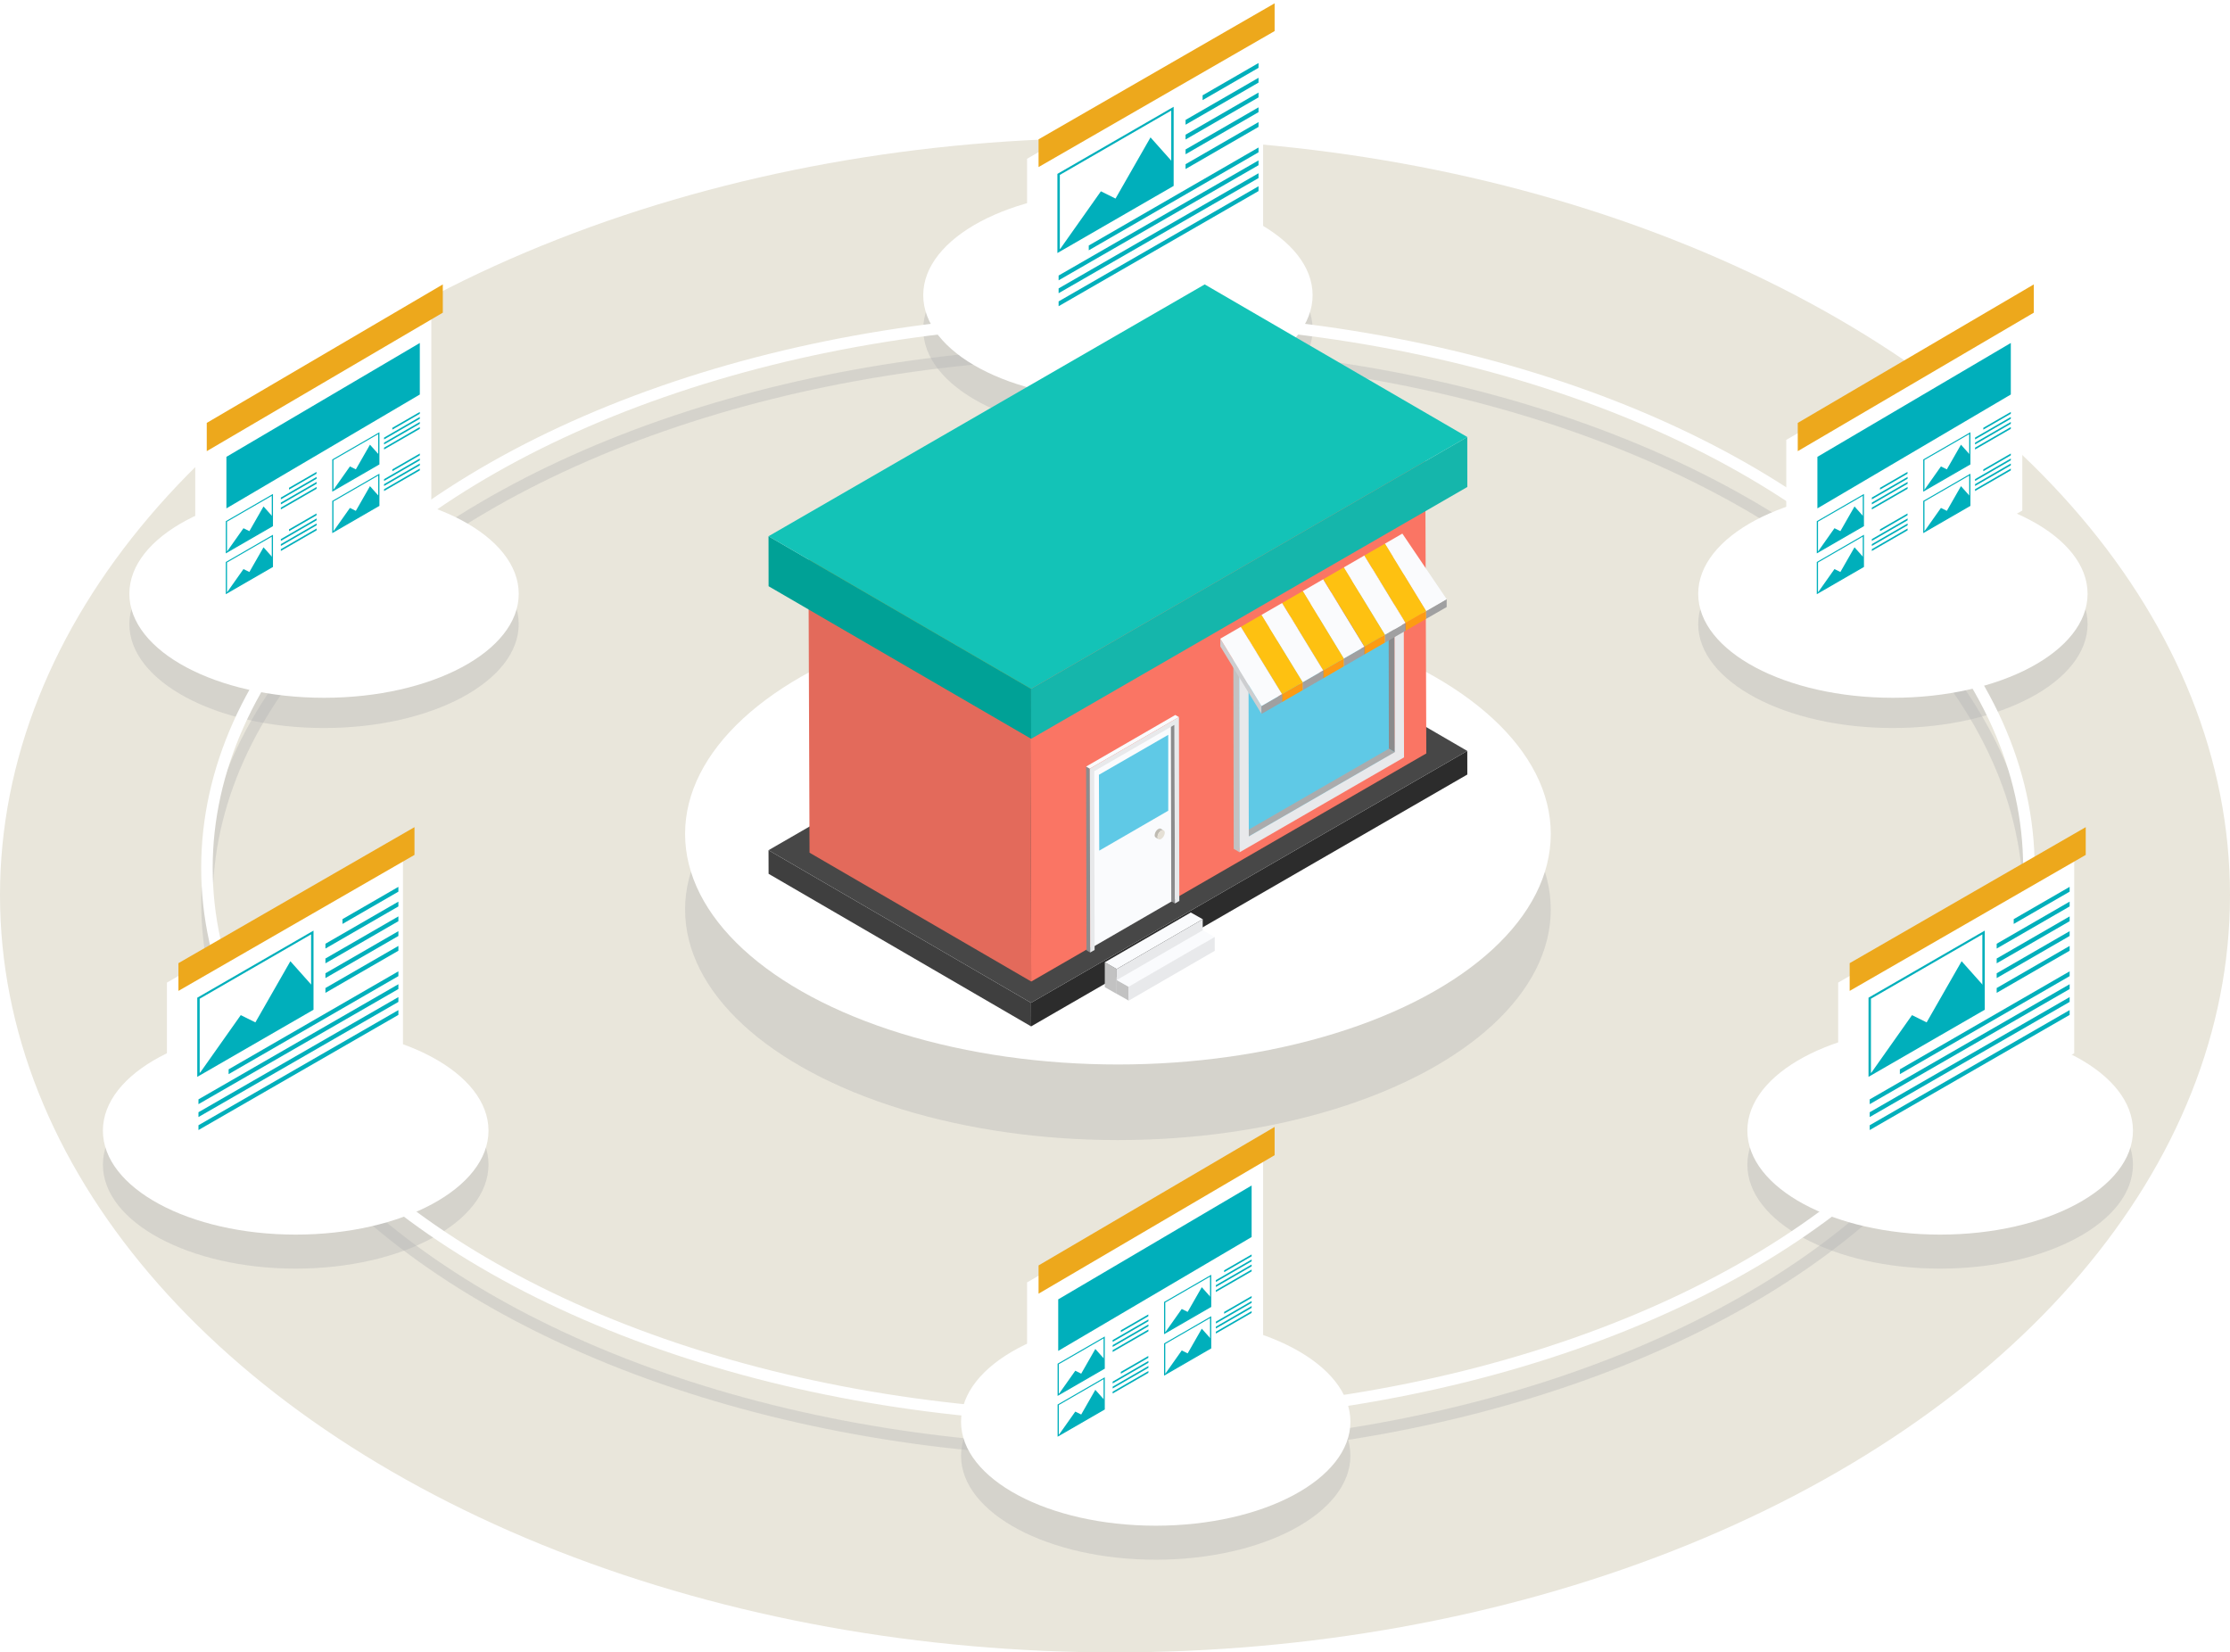 <svg xmlns="http://www.w3.org/2000/svg" xmlns:xlink="http://www.w3.org/1999/xlink" width="581.624" height="430.972" viewBox="0 0 581.624 430.972">
  <defs>
    <clipPath id="clip-path">
      <rect id="長方形_5511" data-name="長方形 5511" width="182.264" height="193.515" fill="none"/>
    </clipPath>
    <filter id="パス_33295" x="43.04" y="214.868" width="65.567" height="96.252" filterUnits="userSpaceOnUse">
      <feOffset dx="-3" dy="5" input="SourceAlpha"/>
      <feGaussianBlur result="blur"/>
      <feFlood flood-color="#e9e6db"/>
      <feComposite operator="in" in2="blur"/>
      <feComposite in="SourceGraphic"/>
    </filter>
    <filter id="パス_33295-2" x="267.378" y="0" width="65.567" height="96.252" filterUnits="userSpaceOnUse">
      <feOffset dx="-3" dy="5" input="SourceAlpha"/>
      <feGaussianBlur result="blur-2"/>
      <feFlood flood-color="#e9e6db"/>
      <feComposite operator="in" in2="blur-2"/>
      <feComposite in="SourceGraphic"/>
    </filter>
    <filter id="パス_33295-3" x="478.932" y="214.868" width="65.567" height="96.252" filterUnits="userSpaceOnUse">
      <feOffset dx="-3" dy="5" input="SourceAlpha"/>
      <feGaussianBlur result="blur-3"/>
      <feFlood flood-color="#e9e6db"/>
      <feComposite operator="in" in2="blur-3"/>
      <feComposite in="SourceGraphic"/>
    </filter>
    <filter id="パス_33308" x="267.878" y="293.923" width="64.567" height="94.519" filterUnits="userSpaceOnUse">
      <feOffset dx="-3" dy="5" input="SourceAlpha"/>
      <feGaussianBlur result="blur-4"/>
      <feFlood flood-color="#e9e6db"/>
      <feComposite operator="in" in2="blur-4"/>
      <feComposite in="SourceGraphic"/>
    </filter>
    <filter id="パス_33308-2" x="465.887" y="74.18" width="64.567" height="94.52" filterUnits="userSpaceOnUse">
      <feOffset dx="-3" dy="5" input="SourceAlpha"/>
      <feGaussianBlur result="blur-5"/>
      <feFlood flood-color="#e9e6db"/>
      <feComposite operator="in" in2="blur-5"/>
      <feComposite in="SourceGraphic"/>
    </filter>
    <filter id="パス_33308-3" x="50.928" y="74.18" width="64.567" height="94.52" filterUnits="userSpaceOnUse">
      <feOffset dx="-3" dy="5" input="SourceAlpha"/>
      <feGaussianBlur result="blur-6"/>
      <feFlood flood-color="#e9e6db"/>
      <feComposite operator="in" in2="blur-6"/>
      <feComposite in="SourceGraphic"/>
    </filter>
  </defs>
  <g id="グループ_15634" data-name="グループ 15634" transform="translate(-1018.375 -410.203)">
    <g id="グループ_6864" data-name="グループ 6864" transform="translate(-91.486 -20.689)">
      <g id="グループ_5750" data-name="グループ 5750" transform="translate(1109.861 466.863)">
        <ellipse id="楕円形_167" data-name="楕円形 167" cx="290.812" cy="197.5" rx="290.812" ry="197.5" transform="translate(0 0)" fill="#e9e6db"/>
      </g>
    </g>
    <g id="グループ_13489" data-name="グループ 13489" transform="translate(883.404 -67.23)">
      <g id="楕円形_221" data-name="楕円形 221" transform="translate(187.444 567.729)" fill="none" stroke="#b4b4b4" stroke-width="3" opacity="0.37">
        <ellipse cx="239.101" cy="144.94" rx="239.101" ry="144.94" stroke="none"/>
        <ellipse cx="239.101" cy="144.94" rx="237.601" ry="143.44" fill="none"/>
      </g>
      <g id="グループ_13233" data-name="グループ 13233" transform="translate(313.651 634.776)">
        <ellipse id="楕円形_217" data-name="楕円形 217" cx="112.895" cy="60.145" rx="112.895" ry="60.145" transform="translate(0 19.72)" fill="#b4b4b4" opacity="0.37"/>
        <ellipse id="楕円形_216" data-name="楕円形 216" cx="112.895" cy="60.145" rx="112.895" ry="60.145" transform="translate(0 0)" fill="#fff"/>
      </g>
      <g id="グループ_13227" data-name="グループ 13227" transform="translate(168.71 605.196)">
        <ellipse id="楕円形_218" data-name="楕円形 218" cx="50.778" cy="27.115" rx="50.778" ry="27.115" transform="translate(0 7.888)" fill="#b4b4b4" opacity="0.37"/>
        <ellipse id="楕円形_219" data-name="楕円形 219" cx="50.778" cy="27.115" rx="50.778" ry="27.115" transform="translate(0 0)" fill="#fff"/>
      </g>
      <g id="グループ_13228" data-name="グループ 13228" transform="translate(161.809 745.206)">
        <ellipse id="楕円形_218-2" data-name="楕円形 218" cx="50.285" cy="27.115" rx="50.285" ry="27.115" transform="translate(0 8.874)" fill="#b4b4b4" opacity="0.37"/>
        <ellipse id="楕円形_219-2" data-name="楕円形 219" cx="50.285" cy="27.115" rx="50.285" ry="27.115" transform="translate(0 0)" fill="#fff"/>
      </g>
      <g id="グループ_13229" data-name="グループ 13229" transform="translate(385.627 821.127)">
        <ellipse id="楕円形_218-3" data-name="楕円形 218" cx="50.778" cy="27.115" rx="50.778" ry="27.115" transform="translate(0 8.874)" fill="#b4b4b4" opacity="0.37"/>
        <ellipse id="楕円形_219-3" data-name="楕円形 219" cx="50.778" cy="27.115" rx="50.778" ry="27.115" transform="translate(0 0)" fill="#fff"/>
      </g>
      <g id="グループ_13230" data-name="グループ 13230" transform="translate(590.713 745.206)">
        <ellipse id="楕円形_218-4" data-name="楕円形 218" cx="50.285" cy="27.115" rx="50.285" ry="27.115" transform="translate(0 8.874)" fill="#b4b4b4" opacity="0.37"/>
        <ellipse id="楕円形_219-4" data-name="楕円形 219" cx="50.285" cy="27.115" rx="50.285" ry="27.115" transform="translate(0 0)" fill="#fff"/>
      </g>
      <g id="グループ_13231" data-name="グループ 13231" transform="translate(577.894 605.196)">
        <ellipse id="楕円形_218-5" data-name="楕円形 218" cx="50.778" cy="27.115" rx="50.778" ry="27.115" transform="translate(0 7.888)" fill="#b4b4b4" opacity="0.37"/>
        <ellipse id="楕円形_219-5" data-name="楕円形 219" cx="50.778" cy="27.115" rx="50.778" ry="27.115" transform="translate(0 0)" fill="#fff"/>
      </g>
      <g id="グループ_13232" data-name="グループ 13232" transform="translate(375.767 527.303)">
        <ellipse id="楕円形_218-6" data-name="楕円形 218" cx="50.778" cy="27.115" rx="50.778" ry="27.115" transform="translate(0 8.874)" fill="#b4b4b4" opacity="0.37"/>
        <ellipse id="楕円形_219-6" data-name="楕円形 219" cx="50.778" cy="27.115" rx="50.778" ry="27.115" transform="translate(0 0)" fill="#fff"/>
      </g>
      <g id="楕円形_220" data-name="楕円形 220" transform="translate(187.444 558.855)" fill="none" stroke="#fff" stroke-width="3">
        <ellipse cx="239.101" cy="144.94" rx="239.101" ry="144.94" stroke="none"/>
        <ellipse cx="239.101" cy="144.94" rx="237.601" ry="143.44" fill="none"/>
      </g>
      <g id="グループ_13236" data-name="グループ 13236" transform="translate(335.413 551.613)">
        <path id="パス_32642" data-name="パス 32642" d="M.017,67.142l68.478,39.8-.017-6.158L0,60.987Z" transform="translate(0.001 86.579)" fill="#3f3f3f"/>
        <path id="パス_32643" data-name="パス 32643" d="M28.3,115.972l.017,6.156L142.085,56.442l-.012-6.156Z" transform="translate(40.178 71.388)" fill="#2c2c2c"/>
        <path id="パス_32644" data-name="パス 32644" d="M0,99.527l68.478,39.8L182.252,73.637l-68.483-39.8Z" transform="translate(0.001 48.039)" fill="#474747"/>
        <path id="パス_32645" data-name="パス 32645" d="M4.306,29.708l.281,76.335,57.827,33.6L62.13,63.311Z" transform="translate(6.113 42.174)" fill="#e36a5b"/>
        <path id="パス_32646" data-name="パス 32646" d="M28.2,78.5l.281,76.335L131.527,95.343l-.276-76.337Z" transform="translate(40.04 26.982)" fill="#fa7564"/>
        <path id="パス_32647" data-name="パス 32647" d="M4.306,64.615l57.824,33.6,103.047-59.5-57.829-33.6Z" transform="translate(6.113 7.267)" fill="#bb860a"/>
        <path id="パス_32648" data-name="パス 32648" d="M.017,40.182,68.5,79.975l-.017-13.027L0,27.145Z" transform="translate(0.001 38.536)" fill="#00a196"/>
        <path id="パス_32649" data-name="パス 32649" d="M28.3,82.134l.017,13.027L142.085,29.48l-.012-13.032Z" transform="translate(40.178 23.35)" fill="#15b6ab"/>
        <path id="パス_32650" data-name="パス 32650" d="M113.768,0,0,65.681l68.48,39.8L182.251,39.8Z" transform="translate(0 0)" fill="#13c3b7"/>
        <path id="パス_32651" data-name="パス 32651" d="M90.112,30.761l1.621,47.56L51.165,103.364l-.723-50.028Z" transform="translate(71.61 43.669)" fill="#5fc9e6"/>
        <path id="パス_32652" data-name="パス 32652" d="M66.915,77.422l1.544.9-.077-46.658-1.544-.9Z" transform="translate(94.885 43.67)" fill="#8b8b8c"/>
        <path id="パス_32653" data-name="パス 32653" d="M52.678,72.928l-1.546-.9,38.08-21.98,1.544.9Z" transform="translate(72.589 71.046)" fill="#aaabac"/>
        <path id="パス_32654" data-name="パス 32654" d="M50.2,91.458l1.536.89-.1-52.172-1.539-.9Z" transform="translate(71.132 55.761)" fill="#c2c2c2"/>
        <path id="パス_32655" data-name="パス 32655" d="M51.644,54.7l-1.539-.9,42.873-24.76,1.553.9Z" transform="translate(71.131 41.234)" fill="#fafbfd"/>
        <path id="パス_32656" data-name="パス 32656" d="M50.74,54.176,93.628,29.418l.092,52.177L50.839,106.348ZM91.31,80.228,91.23,33.57,53.157,55.55l.075,46.663Z" transform="translate(72.033 41.763)" fill="#e8e9eb"/>
        <path id="パス_32657" data-name="パス 32657" d="M66.449,27.945l-.01,1.989L77.182,47.564V45.512Z" transform="translate(94.32 39.672)" fill="#cdced0"/>
        <path id="パス_32658" data-name="パス 32658" d="M70.879,37.024v2.052l5.372-3.092,0-2.059Z" transform="translate(100.623 48.161)" fill="#a0a0a1"/>
        <path id="パス_32659" data-name="パス 32659" d="M66.443,29.487,77.177,47.054l5.369-3.1L70.99,26.859Z" transform="translate(94.326 38.131)" fill="#fafbfd"/>
        <path id="パス_32660" data-name="パス 32660" d="M64.224,29.222v2L74.964,48.85V46.8Z" transform="translate(91.175 41.485)" fill="#c7391c"/>
        <path id="パス_32661" data-name="パス 32661" d="M68.663,38.3v2.054l5.362-3.1V35.205Z" transform="translate(97.476 49.979)" fill="#fd9b13"/>
        <path id="パス_32662" data-name="パス 32662" d="M64.224,31.035,74.964,48.609l5.362-3.1L69.6,27.945Z" transform="translate(91.175 39.672)" fill="#fec111"/>
        <path id="パス_32663" data-name="パス 32663" d="M62.007,30.5V32.51L72.748,50.128l-.007-2.045Z" transform="translate(88.028 43.305)" fill="#cdced0"/>
        <path id="パス_32664" data-name="パス 32664" d="M66.443,39.592l.007,2.045,5.362-3.1V36.486Z" transform="translate(94.326 51.796)" fill="#a0a0a1"/>
        <path id="パス_32665" data-name="パス 32665" d="M62.007,32.324,72.74,49.9,78.112,46.8,67.371,29.222Z" transform="translate(88.028 41.485)" fill="#fafbfd"/>
        <path id="パス_32666" data-name="パス 32666" d="M59.789,33.6,70.53,51.173l5.359-3.09L65.154,30.5Z" transform="translate(84.88 43.306)" fill="#fec111"/>
        <path id="パス_32667" data-name="パス 32667" d="M59.791,31.783l0,2.006,10.748,17.62,0-2.049Z" transform="translate(84.878 45.12)" fill="#c7391c"/>
        <path id="パス_32668" data-name="パス 32668" d="M64.229,40.86l0,2.049,5.359-3.1-.007-2.042Z" transform="translate(91.182 53.62)" fill="#fd9b13"/>
        <path id="パス_32669" data-name="パス 32669" d="M57.605,33.057l-.034,2.02L68.315,52.695l0-2.045Z" transform="translate(81.731 46.929)" fill="#cdced0"/>
        <path id="パス_32670" data-name="パス 32670" d="M62.01,42.149l0,2.045,5.369-3.1,0-2.049Z" transform="translate(88.032 55.432)" fill="#a0a0a1"/>
        <path id="パス_32671" data-name="パス 32671" d="M57.585,34.866l10.7,17.593,5.372-3.1L62.918,31.783Z" transform="translate(81.751 45.121)" fill="#fafbfd"/>
        <path id="パス_32672" data-name="パス 32672" d="M55.367,34.342l-.012,2L66.1,53.98l-.007-2.062Z" transform="translate(78.585 48.753)" fill="#c7391c"/>
        <path id="パス_32673" data-name="パス 32673" d="M59.793,43.418l.007,2.064,5.359-3.109,0-2.045Z" transform="translate(84.885 57.252)" fill="#fd9b13"/>
        <path id="パス_32674" data-name="パス 32674" d="M55.36,36.166,66.087,53.742l5.362-3.09-10.7-17.6Z" transform="translate(78.592 46.929)" fill="#fec111"/>
        <path id="パス_32675" data-name="パス 32675" d="M53.132,35.626l.015,2L63.892,55.251l0-2.059Z" transform="translate(75.429 50.575)" fill="#cdced0"/>
        <path id="パス_32676" data-name="パス 32676" d="M57.577,44.7l.007,2.059,5.362-3.095-.007-2.062Z" transform="translate(81.739 59.065)" fill="#a0a0a1"/>
        <path id="パス_32677" data-name="パス 32677" d="M53.132,37.448,63.888,55.015l5.362-3.1L58.523,34.342Z" transform="translate(75.429 48.753)" fill="#fafbfd"/>
        <path id="パス_32678" data-name="パス 32678" d="M50.917,36.906l0,2L61.663,56.534V54.47Z" transform="translate(72.284 52.393)" fill="#c7391c"/>
        <path id="パス_32679" data-name="パス 32679" d="M55.358,45.981v2.064l5.374-3.1,0-2.059Z" transform="translate(78.589 60.883)" fill="#fd9b13"/>
        <path id="パス_32680" data-name="パス 32680" d="M50.917,38.725,61.663,56.289l5.369-3.095L56.276,35.625Z" transform="translate(72.284 50.575)" fill="#fec111"/>
        <path id="パス_32681" data-name="パス 32681" d="M48.7,38.186v2l10.75,17.62-.01-2.057Z" transform="translate(69.137 54.21)" fill="#cdced0"/>
        <path id="パス_32682" data-name="パス 32682" d="M53.14,47.265l.007,2.057,5.362-3.092V44.165Z" transform="translate(75.439 62.699)" fill="#a0a0a1"/>
        <path id="パス_32683" data-name="パス 32683" d="M48.7,40,59.441,57.57l5.369-3.1L54.065,36.906Z" transform="translate(69.137 52.393)" fill="#fafbfd"/>
        <path id="パス_32684" data-name="パス 32684" d="M56.737,47v46.6L34.924,106.219l-.1-46.6Z" transform="translate(49.439 66.728)" fill="#fafbfd"/>
        <path id="パス_32685" data-name="パス 32685" d="M53.695,48.55V68.343L35.7,78.755l-.085-19.783Z" transform="translate(50.561 68.924)" fill="#5fc9e6"/>
        <path id="パス_32686" data-name="パス 32686" d="M43.469,93.846l.953.559-.1-46.612-.951-.557Z" transform="translate(61.574 67.059)" fill="#8b8b8c"/>
        <path id="パス_32687" data-name="パス 32687" d="M34.337,99.912l.958.559-.1-47.945-.961-.557Z" transform="translate(48.602 73.777)" fill="#8b8b8c"/>
        <path id="パス_32688" data-name="パス 32688" d="M35.194,60.416l-.958-.559L57.493,46.411l.951.554Z" transform="translate(48.603 65.887)" fill="#fafbfd"/>
        <path id="パス_32689" data-name="パス 32689" d="M57.882,46.64l.1,47.94-1.154.673-.1-46.612L35.794,60.747l.094,46.619-1.157.67-.1-47.945Z" transform="translate(49.166 66.212)" fill="#e8e9eb"/>
        <g id="グループ_13235" data-name="グループ 13235" transform="translate(0.001 0.001)">
          <g id="グループ_13234" data-name="グループ 13234" clip-path="url(#clip-path)">
            <path id="パス_32690" data-name="パス 32690" d="M43.431,59.151l-.748-.443a.69.69,0,0,0-.67.07l.748.438a.64.64,0,0,1,.67-.065" transform="translate(59.643 83.26)" fill="#bfbbb2"/>
            <path id="パス_32691" data-name="パス 32691" d="M43.31,59.141l-.748-.438a2.076,2.076,0,0,0-.936,1.611.645.645,0,0,0,.283.612l.74.44a.7.7,0,0,1-.276-.617,2.037,2.037,0,0,1,.936-1.609" transform="translate(59.094 83.335)" fill="#bfbbb2"/>
            <path id="パス_32692" data-name="パス 32692" d="M42.871,58.961a2.037,2.037,0,0,0-.936,1.609c0,.6.421.849.944.552a2.121,2.121,0,0,0,.941-1.633c0-.593-.431-.828-.949-.527" transform="translate(59.532 83.516)" fill="#e5e0d5"/>
          </g>
        </g>
        <path id="パス_32693" data-name="パス 32693" d="M39.364,81.319,36.25,79.56l0-6.494,3.112,1.761Z" transform="translate(51.458 103.727)" fill="#c2c2c2"/>
        <path id="パス_32694" data-name="パス 32694" d="M39.359,82.446l-3.112-1.761L58.675,67.7l3.117,1.754Z" transform="translate(51.458 96.11)" fill="#fafbfd"/>
        <path id="パス_32695" data-name="パス 32695" d="M59.966,68.426l0,6.494L37.538,87.906l0-6.489Z" transform="translate(53.284 97.14)" fill="#e8e9eb"/>
        <path id="パス_32696" data-name="パス 32696" d="M40.661,80.351l-3.114-1.764-.012-3.6,3.121,1.757Z" transform="translate(53.287 106.45)" fill="#c2c2c2"/>
        <path id="パス_32697" data-name="パス 32697" d="M40.657,84.36,37.535,82.6,59.97,69.617l3.114,1.759Z" transform="translate(53.287 98.831)" fill="#fafbfd"/>
        <path id="パス_32698" data-name="パス 32698" d="M61.253,70.344l.01,3.605L38.83,86.938l0-3.61Z" transform="translate(55.118 99.863)" fill="#e8e9eb"/>
      </g>
      <g id="グループ_13483" data-name="グループ 13483" transform="translate(181.51 693.166)">
        <g transform="matrix(1, 0, 0, 1, -46.54, -215.73)" filter="url(#パス_33295)">
          <path id="パス_33295-4" data-name="パス 33295" d="M61.566,0,0,35.545V89.52L61.566,53.975Z" transform="translate(46.54 215.73)" fill="#fff" stroke="rgba(0,0,0,0)" stroke-width="1"/>
        </g>
        <path id="パス_33296" data-name="パス 33296" d="M61.566,0,0,35.471v7.237L61.566,7.239Z" transform="translate(0 0)" fill="#eda81c" stroke="rgba(0,0,0,0)" stroke-width="1"/>
        <path id="パス_33297" data-name="パス 33297" d="M33.089,35.794,2.767,53.3V32.657l30.322-17.5ZM3.4,52.31,32.461,35.529V16.14L3.4,32.923Z" transform="translate(2.143 11.828)" fill="#00afbb" stroke="rgba(0,0,0,0)" stroke-width="1"/>
        <path id="パス_33298" data-name="パス 33298" d="M38.626,10.011,24.04,18.431V17.177L38.626,8.756Z" transform="translate(18.742 6.815)" fill="#00afbb" stroke="rgba(0,0,0,0)" stroke-width="1"/>
        <path id="パス_33299" data-name="パス 33299" d="M40.565,12.176,21.536,23.162V21.908L40.565,10.922Z" transform="translate(16.803 8.502)" fill="#00afbb" stroke="rgba(0,0,0,0)" stroke-width="1"/>
        <path id="パス_33300" data-name="パス 33300" d="M51.584,22.386,7.305,47.949V46.695L51.584,21.131Z" transform="translate(5.784 16.472)" fill="#00afbb" stroke="rgba(0,0,0,0)" stroke-width="1"/>
        <path id="パス_33301" data-name="パス 33301" d="M55.088,24.271,2.944,54.3V53.048L55.088,23.017Z" transform="translate(2.28 17.951)" fill="#00afbb" stroke="rgba(0,0,0,0)" stroke-width="1"/>
        <path id="パス_33302" data-name="パス 33302" d="M55.088,26.157,2.944,56.188V54.934L55.088,24.9Z" transform="translate(2.28 19.422)" fill="#00afbb" stroke="rgba(0,0,0,0)" stroke-width="1"/>
        <path id="パス_33303" data-name="パス 33303" d="M55.088,28.043,2.944,58.074V56.82L55.088,26.788Z" transform="translate(2.28 20.926)" fill="#00afbb" stroke="rgba(0,0,0,0)" stroke-width="1"/>
        <path id="パス_33304" data-name="パス 33304" d="M40.565,14.342,21.536,25.328V24.074L40.565,13.087Z" transform="translate(16.803 10.188)" fill="#00afbb" stroke="rgba(0,0,0,0)" stroke-width="1"/>
        <path id="パス_33305" data-name="パス 33305" d="M40.565,16.507,21.536,27.494V26.239L40.565,15.253Z" transform="translate(16.803 11.874)" fill="#00afbb" stroke="rgba(0,0,0,0)" stroke-width="1"/>
        <path id="パス_33306" data-name="パス 33306" d="M40.565,18.673,21.536,29.659V28.4L40.565,17.419Z" transform="translate(16.803 13.56)" fill="#00afbb" stroke="rgba(0,0,0,0)" stroke-width="1"/>
        <path id="パス_33307" data-name="パス 33307" d="M2.944,49.323,13.975,33.708,17.791,35.6l9.125-15.952,5.722,6.421v6.111Z" transform="translate(2.28 15.321)" fill="#00afbb" stroke="rgba(0,0,0,0)" stroke-width="1"/>
      </g>
      <g id="グループ_13485" data-name="グループ 13485" transform="translate(405.849 478.299)">
        <g transform="matrix(1, 0, 0, 1, -270.88, -0.87)" filter="url(#パス_33295-2)">
          <path id="パス_33295-5" data-name="パス 33295" d="M61.566,0,0,35.545V89.52L61.566,53.975Z" transform="translate(270.88 0.87)" fill="#fff" stroke="rgba(0,0,0,0)" stroke-width="1"/>
        </g>
        <path id="パス_33296-2" data-name="パス 33296" d="M61.566,0,0,35.471v7.237L61.566,7.239Z" transform="translate(0 0)" fill="#eda81c" stroke="rgba(0,0,0,0)" stroke-width="1"/>
        <path id="パス_33297-2" data-name="パス 33297" d="M33.089,35.794,2.767,53.3V32.657l30.322-17.5ZM3.4,52.31,32.461,35.529V16.14L3.4,32.923Z" transform="translate(2.143 11.828)" fill="#00afbb" stroke="rgba(0,0,0,0)" stroke-width="1"/>
        <path id="パス_33298-2" data-name="パス 33298" d="M38.626,10.011,24.04,18.431V17.177L38.626,8.756Z" transform="translate(18.742 6.815)" fill="#00afbb" stroke="rgba(0,0,0,0)" stroke-width="1"/>
        <path id="パス_33299-2" data-name="パス 33299" d="M40.565,12.176,21.536,23.162V21.908L40.565,10.922Z" transform="translate(16.803 8.502)" fill="#00afbb" stroke="rgba(0,0,0,0)" stroke-width="1"/>
        <path id="パス_33300-2" data-name="パス 33300" d="M51.584,22.386,7.305,47.949V46.695L51.584,21.131Z" transform="translate(5.784 16.472)" fill="#00afbb" stroke="rgba(0,0,0,0)" stroke-width="1"/>
        <path id="パス_33301-2" data-name="パス 33301" d="M55.088,24.271,2.944,54.3V53.048L55.088,23.017Z" transform="translate(2.28 17.951)" fill="#00afbb" stroke="rgba(0,0,0,0)" stroke-width="1"/>
        <path id="パス_33302-2" data-name="パス 33302" d="M55.088,26.157,2.944,56.188V54.934L55.088,24.9Z" transform="translate(2.28 19.422)" fill="#00afbb" stroke="rgba(0,0,0,0)" stroke-width="1"/>
        <path id="パス_33303-2" data-name="パス 33303" d="M55.088,28.043,2.944,58.074V56.82L55.088,26.788Z" transform="translate(2.28 20.926)" fill="#00afbb" stroke="rgba(0,0,0,0)" stroke-width="1"/>
        <path id="パス_33304-2" data-name="パス 33304" d="M40.565,14.342,21.536,25.328V24.074L40.565,13.087Z" transform="translate(16.803 10.188)" fill="#00afbb" stroke="rgba(0,0,0,0)" stroke-width="1"/>
        <path id="パス_33305-2" data-name="パス 33305" d="M40.565,16.507,21.536,27.494V26.239L40.565,15.253Z" transform="translate(16.803 11.874)" fill="#00afbb" stroke="rgba(0,0,0,0)" stroke-width="1"/>
        <path id="パス_33306-2" data-name="パス 33306" d="M40.565,18.673,21.536,29.659V28.4L40.565,17.419Z" transform="translate(16.803 13.56)" fill="#00afbb" stroke="rgba(0,0,0,0)" stroke-width="1"/>
        <path id="パス_33307-2" data-name="パス 33307" d="M2.944,49.323,13.975,33.708,17.791,35.6l9.125-15.952,5.722,6.421v6.111Z" transform="translate(2.28 15.321)" fill="#00afbb" stroke="rgba(0,0,0,0)" stroke-width="1"/>
      </g>
      <g id="グループ_13486" data-name="グループ 13486" transform="translate(617.402 693.166)">
        <g transform="matrix(1, 0, 0, 1, -482.43, -215.73)" filter="url(#パス_33295-3)">
          <path id="パス_33295-6" data-name="パス 33295" d="M61.566,0,0,35.545V89.52L61.566,53.975Z" transform="translate(482.43 215.73)" fill="#fff" stroke="rgba(0,0,0,0)" stroke-width="1"/>
        </g>
        <path id="パス_33296-3" data-name="パス 33296" d="M61.566,0,0,35.471v7.237L61.566,7.239Z" transform="translate(0 0)" fill="#eda81c" stroke="rgba(0,0,0,0)" stroke-width="1"/>
        <path id="パス_33297-3" data-name="パス 33297" d="M33.089,35.794,2.767,53.3V32.657l30.322-17.5ZM3.4,52.31,32.461,35.529V16.14L3.4,32.923Z" transform="translate(2.143 11.828)" fill="#00afbb" stroke="rgba(0,0,0,0)" stroke-width="1"/>
        <path id="パス_33298-3" data-name="パス 33298" d="M38.626,10.011,24.04,18.431V17.177L38.626,8.756Z" transform="translate(18.742 6.815)" fill="#00afbb" stroke="rgba(0,0,0,0)" stroke-width="1"/>
        <path id="パス_33299-3" data-name="パス 33299" d="M40.565,12.176,21.536,23.162V21.908L40.565,10.922Z" transform="translate(16.803 8.502)" fill="#00afbb" stroke="rgba(0,0,0,0)" stroke-width="1"/>
        <path id="パス_33300-3" data-name="パス 33300" d="M51.584,22.386,7.305,47.949V46.695L51.584,21.131Z" transform="translate(5.784 16.472)" fill="#00afbb" stroke="rgba(0,0,0,0)" stroke-width="1"/>
        <path id="パス_33301-3" data-name="パス 33301" d="M55.088,24.271,2.944,54.3V53.048L55.088,23.017Z" transform="translate(2.28 17.951)" fill="#00afbb" stroke="rgba(0,0,0,0)" stroke-width="1"/>
        <path id="パス_33302-3" data-name="パス 33302" d="M55.088,26.157,2.944,56.188V54.934L55.088,24.9Z" transform="translate(2.28 19.422)" fill="#00afbb" stroke="rgba(0,0,0,0)" stroke-width="1"/>
        <path id="パス_33303-3" data-name="パス 33303" d="M55.088,28.043,2.944,58.074V56.82L55.088,26.788Z" transform="translate(2.28 20.926)" fill="#00afbb" stroke="rgba(0,0,0,0)" stroke-width="1"/>
        <path id="パス_33304-3" data-name="パス 33304" d="M40.565,14.342,21.536,25.328V24.074L40.565,13.087Z" transform="translate(16.803 10.188)" fill="#00afbb" stroke="rgba(0,0,0,0)" stroke-width="1"/>
        <path id="パス_33305-3" data-name="パス 33305" d="M40.565,16.507,21.536,27.494V26.239L40.565,15.253Z" transform="translate(16.803 11.874)" fill="#00afbb" stroke="rgba(0,0,0,0)" stroke-width="1"/>
        <path id="パス_33306-3" data-name="パス 33306" d="M40.565,18.673,21.536,29.659V28.4L40.565,17.419Z" transform="translate(16.803 13.56)" fill="#00afbb" stroke="rgba(0,0,0,0)" stroke-width="1"/>
        <path id="パス_33307-3" data-name="パス 33307" d="M2.944,49.323,13.975,33.708,17.791,35.6l9.125-15.952,5.722,6.421v6.111Z" transform="translate(2.28 15.321)" fill="#00afbb" stroke="rgba(0,0,0,0)" stroke-width="1"/>
      </g>
      <g id="グループ_13484" data-name="グループ 13484" transform="translate(405.849 771.356)">
        <g transform="matrix(1, 0, 0, 1, -270.88, -293.92)" filter="url(#パス_33308)">
          <path id="パス_33308-4" data-name="パス 33308" d="M61.566,0,0,35.545V89.52L61.566,53.975Z" transform="translate(270.88 293.92)" fill="#fff"/>
        </g>
        <path id="パス_33309" data-name="パス 33309" d="M61.566,0,0,36.12v7.369L61.566,7.372Z" transform="translate(0 0)" fill="#eda81c"/>
        <path id="パス_33310" data-name="パス 33310" d="M53.281,22.159,2.835,51.859V38.417l50.447-29.7Z" transform="translate(2.288 6.555)" fill="#00afbb"/>
        <path id="パス_33311" data-name="パス 33311" d="M15.055,39.239,2.746,46.347v-8.4l12.309-7.107Zm-11.989,6.6,11.671-6.737V31.342L3.066,38.079Z" transform="translate(2.216 23.807)" fill="#00afbb"/>
        <path id="パス_33312" data-name="パス 33312" d="M2.835,44.633l4.453-6.305,1.541.764,3.686-6.441,2.311,2.593V37.71Z" transform="translate(2.288 25.258)" fill="#00afbb"/>
        <path id="パス_33313" data-name="パス 33313" d="M30.789,30.155,18.48,37.263v-8.4l12.309-7.107ZM18.8,36.758l11.671-6.737V22.258L18.8,29Z" transform="translate(14.247 16.794)" fill="#00afbb"/>
        <path id="パス_33314" data-name="パス 33314" d="M18.569,35.549l4.453-6.305,1.541.764,3.686-6.441,2.311,2.593v2.466Z" transform="translate(14.32 18.23)" fill="#00afbb"/>
        <path id="パス_33315" data-name="パス 33315" d="M19.262,28.008l-7.171,4.141V31.67l7.171-4.141Z" transform="translate(9.362 21.373)" fill="#00afbb"/>
        <path id="パス_33316" data-name="パス 33316" d="M20.225,28.747,10.9,34.133v-.479l9.328-5.386Z" transform="translate(8.423 21.934)" fill="#00afbb"/>
        <path id="パス_33317" data-name="パス 33317" d="M20.225,29.486,10.9,34.871v-.479l9.328-5.386Z" transform="translate(8.423 22.508)" fill="#00afbb"/>
        <path id="パス_33318" data-name="パス 33318" d="M20.225,30.225,10.9,35.61v-.479l9.328-5.386Z" transform="translate(8.423 23.081)" fill="#00afbb"/>
        <path id="パス_33319" data-name="パス 33319" d="M34.509,19.2l-7.171,4.141v-.479l7.171-4.141Z" transform="translate(21.059 14.538)" fill="#00afbb"/>
        <path id="パス_33320" data-name="パス 33320" d="M35.472,19.944l-9.328,5.386v-.479l9.328-5.386Z" transform="translate(20.096 15.103)" fill="#00afbb"/>
        <path id="パス_33321" data-name="パス 33321" d="M35.472,20.682l-9.328,5.386v-.479L35.472,20.2Z" transform="translate(20.096 15.676)" fill="#00afbb"/>
        <path id="パス_33322" data-name="パス 33322" d="M35.472,21.421l-9.328,5.386v-.479l9.328-5.386Z" transform="translate(20.096 16.25)" fill="#00afbb"/>
        <path id="パス_33323" data-name="パス 33323" d="M15.055,45.34,2.746,52.448v-8.4l12.309-7.107Zm-11.989,6.6,11.671-6.737V37.443L3.066,44.18Z" transform="translate(2.216 28.35)" fill="#00afbb"/>
        <path id="パス_33324" data-name="パス 33324" d="M2.835,50.734l4.453-6.305,1.541.764,3.686-6.441,2.311,2.593V43.81Z" transform="translate(2.288 29.813)" fill="#00afbb"/>
        <path id="パス_33325" data-name="パス 33325" d="M30.789,36.256,18.48,43.364v-8.4l12.309-7.107ZM18.8,42.859l11.671-6.737V28.359L18.8,35.1Z" transform="translate(14.247 21.504)" fill="#00afbb"/>
        <path id="パス_33326" data-name="パス 33326" d="M18.569,41.65l4.453-6.305,1.541.764,3.686-6.441L30.56,32.26v2.466Z" transform="translate(14.32 22.95)" fill="#00afbb"/>
        <path id="パス_33327" data-name="パス 33327" d="M19.262,34.109,12.091,38.25v-.479l7.171-4.141Z" transform="translate(9.362 26.11)" fill="#00afbb"/>
        <path id="パス_33328" data-name="パス 33328" d="M20.225,34.848,10.9,40.233v-.479l9.328-5.386Z" transform="translate(8.423 26.668)" fill="#00afbb"/>
        <path id="パス_33329" data-name="パス 33329" d="M20.225,35.586,10.9,40.972v-.479l9.328-5.386Z" transform="translate(8.423 27.242)" fill="#00afbb"/>
        <path id="パス_33330" data-name="パス 33330" d="M20.225,36.325,10.9,41.711v-.479l9.328-5.386Z" transform="translate(8.423 27.815)" fill="#00afbb"/>
        <path id="パス_33331" data-name="パス 33331" d="M34.509,25.306l-7.171,4.141v-.479l7.171-4.141Z" transform="translate(21.059 19.275)" fill="#00afbb"/>
        <path id="パス_33332" data-name="パス 33332" d="M35.472,26.044,26.145,31.43v-.479l9.328-5.386Z" transform="translate(20.096 19.837)" fill="#00afbb"/>
        <path id="パス_33333" data-name="パス 33333" d="M35.472,26.783l-9.328,5.386V31.69L35.472,26.3Z" transform="translate(20.096 20.41)" fill="#00afbb"/>
        <path id="パス_33334" data-name="パス 33334" d="M35.472,27.522l-9.328,5.386v-.479l9.328-5.386Z" transform="translate(20.096 20.984)" fill="#00afbb"/>
      </g>
      <g id="グループ_13487" data-name="グループ 13487" transform="translate(603.858 551.613)">
        <g transform="matrix(1, 0, 0, 1, -468.89, -74.18)" filter="url(#パス_33308-2)">
          <path id="パス_33308-5" data-name="パス 33308" d="M61.566,0,0,35.545V89.52L61.566,53.975Z" transform="translate(468.89 74.18)" fill="#fff"/>
        </g>
        <path id="パス_33309-2" data-name="パス 33309" d="M61.566,0,0,36.12v7.369L61.566,7.372Z" transform="translate(0 0)" fill="#eda81c"/>
        <path id="パス_33310-2" data-name="パス 33310" d="M53.281,22.159,2.835,51.859V38.417l50.447-29.7Z" transform="translate(2.288 6.555)" fill="#00afbb"/>
        <path id="パス_33311-2" data-name="パス 33311" d="M15.055,39.239,2.746,46.347v-8.4l12.309-7.107Zm-11.989,6.6,11.671-6.737V31.342L3.066,38.079Z" transform="translate(2.216 23.807)" fill="#00afbb"/>
        <path id="パス_33312-2" data-name="パス 33312" d="M2.835,44.633l4.453-6.305,1.541.764,3.686-6.441,2.311,2.593V37.71Z" transform="translate(2.288 25.258)" fill="#00afbb"/>
        <path id="パス_33313-2" data-name="パス 33313" d="M30.789,30.155,18.48,37.263v-8.4l12.309-7.107ZM18.8,36.758l11.671-6.737V22.258L18.8,29Z" transform="translate(14.247 16.794)" fill="#00afbb"/>
        <path id="パス_33314-2" data-name="パス 33314" d="M18.569,35.549l4.453-6.305,1.541.764,3.686-6.441,2.311,2.593v2.466Z" transform="translate(14.32 18.23)" fill="#00afbb"/>
        <path id="パス_33315-2" data-name="パス 33315" d="M19.262,28.008l-7.171,4.141V31.67l7.171-4.141Z" transform="translate(9.362 21.373)" fill="#00afbb"/>
        <path id="パス_33316-2" data-name="パス 33316" d="M20.225,28.747,10.9,34.133v-.479l9.328-5.386Z" transform="translate(8.423 21.934)" fill="#00afbb"/>
        <path id="パス_33317-2" data-name="パス 33317" d="M20.225,29.486,10.9,34.871v-.479l9.328-5.386Z" transform="translate(8.423 22.508)" fill="#00afbb"/>
        <path id="パス_33318-2" data-name="パス 33318" d="M20.225,30.225,10.9,35.61v-.479l9.328-5.386Z" transform="translate(8.423 23.081)" fill="#00afbb"/>
        <path id="パス_33319-2" data-name="パス 33319" d="M34.509,19.2l-7.171,4.141v-.479l7.171-4.141Z" transform="translate(21.059 14.538)" fill="#00afbb"/>
        <path id="パス_33320-2" data-name="パス 33320" d="M35.472,19.944l-9.328,5.386v-.479l9.328-5.386Z" transform="translate(20.096 15.103)" fill="#00afbb"/>
        <path id="パス_33321-2" data-name="パス 33321" d="M35.472,20.682l-9.328,5.386v-.479L35.472,20.2Z" transform="translate(20.096 15.676)" fill="#00afbb"/>
        <path id="パス_33322-2" data-name="パス 33322" d="M35.472,21.421l-9.328,5.386v-.479l9.328-5.386Z" transform="translate(20.096 16.25)" fill="#00afbb"/>
        <path id="パス_33323-2" data-name="パス 33323" d="M15.055,45.34,2.746,52.448v-8.4l12.309-7.107Zm-11.989,6.6,11.671-6.737V37.443L3.066,44.18Z" transform="translate(2.216 28.35)" fill="#00afbb"/>
        <path id="パス_33324-2" data-name="パス 33324" d="M2.835,50.734l4.453-6.305,1.541.764,3.686-6.441,2.311,2.593V43.81Z" transform="translate(2.288 29.813)" fill="#00afbb"/>
        <path id="パス_33325-2" data-name="パス 33325" d="M30.789,36.256,18.48,43.364v-8.4l12.309-7.107ZM18.8,42.859l11.671-6.737V28.359L18.8,35.1Z" transform="translate(14.247 21.504)" fill="#00afbb"/>
        <path id="パス_33326-2" data-name="パス 33326" d="M18.569,41.65l4.453-6.305,1.541.764,3.686-6.441L30.56,32.26v2.466Z" transform="translate(14.32 22.95)" fill="#00afbb"/>
        <path id="パス_33327-2" data-name="パス 33327" d="M19.262,34.109,12.091,38.25v-.479l7.171-4.141Z" transform="translate(9.362 26.11)" fill="#00afbb"/>
        <path id="パス_33328-2" data-name="パス 33328" d="M20.225,34.848,10.9,40.233v-.479l9.328-5.386Z" transform="translate(8.423 26.668)" fill="#00afbb"/>
        <path id="パス_33329-2" data-name="パス 33329" d="M20.225,35.586,10.9,40.972v-.479l9.328-5.386Z" transform="translate(8.423 27.242)" fill="#00afbb"/>
        <path id="パス_33330-2" data-name="パス 33330" d="M20.225,36.325,10.9,41.711v-.479l9.328-5.386Z" transform="translate(8.423 27.815)" fill="#00afbb"/>
        <path id="パス_33331-2" data-name="パス 33331" d="M34.509,25.306l-7.171,4.141v-.479l7.171-4.141Z" transform="translate(21.059 19.275)" fill="#00afbb"/>
        <path id="パス_33332-2" data-name="パス 33332" d="M35.472,26.044,26.145,31.43v-.479l9.328-5.386Z" transform="translate(20.096 19.837)" fill="#00afbb"/>
        <path id="パス_33333-2" data-name="パス 33333" d="M35.472,26.783l-9.328,5.386V31.69L35.472,26.3Z" transform="translate(20.096 20.41)" fill="#00afbb"/>
        <path id="パス_33334-2" data-name="パス 33334" d="M35.472,27.522l-9.328,5.386v-.479l9.328-5.386Z" transform="translate(20.096 20.984)" fill="#00afbb"/>
      </g>
      <g id="グループ_13488" data-name="グループ 13488" transform="translate(188.898 551.613)">
        <g transform="matrix(1, 0, 0, 1, -53.93, -74.18)" filter="url(#パス_33308-3)">
          <path id="パス_33308-6" data-name="パス 33308" d="M61.566,0,0,35.545V89.52L61.566,53.975Z" transform="translate(53.93 74.18)" fill="#fff"/>
        </g>
        <path id="パス_33309-3" data-name="パス 33309" d="M61.566,0,0,36.12v7.369L61.566,7.372Z" transform="translate(0 0)" fill="#eda81c"/>
        <path id="パス_33310-3" data-name="パス 33310" d="M53.281,22.159,2.835,51.859V38.417l50.447-29.7Z" transform="translate(2.288 6.555)" fill="#00afbb"/>
        <path id="パス_33311-3" data-name="パス 33311" d="M15.055,39.239,2.746,46.347v-8.4l12.309-7.107Zm-11.989,6.6,11.671-6.737V31.342L3.066,38.079Z" transform="translate(2.216 23.807)" fill="#00afbb"/>
        <path id="パス_33312-3" data-name="パス 33312" d="M2.835,44.633l4.453-6.305,1.541.764,3.686-6.441,2.311,2.593V37.71Z" transform="translate(2.288 25.258)" fill="#00afbb"/>
        <path id="パス_33313-3" data-name="パス 33313" d="M30.789,30.155,18.48,37.263v-8.4l12.309-7.107ZM18.8,36.758l11.671-6.737V22.258L18.8,29Z" transform="translate(14.247 16.794)" fill="#00afbb"/>
        <path id="パス_33314-3" data-name="パス 33314" d="M18.569,35.549l4.453-6.305,1.541.764,3.686-6.441,2.311,2.593v2.466Z" transform="translate(14.32 18.23)" fill="#00afbb"/>
        <path id="パス_33315-3" data-name="パス 33315" d="M19.262,28.008l-7.171,4.141V31.67l7.171-4.141Z" transform="translate(9.362 21.373)" fill="#00afbb"/>
        <path id="パス_33316-3" data-name="パス 33316" d="M20.225,28.747,10.9,34.133v-.479l9.328-5.386Z" transform="translate(8.423 21.934)" fill="#00afbb"/>
        <path id="パス_33317-3" data-name="パス 33317" d="M20.225,29.486,10.9,34.871v-.479l9.328-5.386Z" transform="translate(8.423 22.508)" fill="#00afbb"/>
        <path id="パス_33318-3" data-name="パス 33318" d="M20.225,30.225,10.9,35.61v-.479l9.328-5.386Z" transform="translate(8.423 23.081)" fill="#00afbb"/>
        <path id="パス_33319-3" data-name="パス 33319" d="M34.509,19.2l-7.171,4.141v-.479l7.171-4.141Z" transform="translate(21.059 14.538)" fill="#00afbb"/>
        <path id="パス_33320-3" data-name="パス 33320" d="M35.472,19.944l-9.328,5.386v-.479l9.328-5.386Z" transform="translate(20.096 15.103)" fill="#00afbb"/>
        <path id="パス_33321-3" data-name="パス 33321" d="M35.472,20.682l-9.328,5.386v-.479L35.472,20.2Z" transform="translate(20.096 15.676)" fill="#00afbb"/>
        <path id="パス_33322-3" data-name="パス 33322" d="M35.472,21.421l-9.328,5.386v-.479l9.328-5.386Z" transform="translate(20.096 16.25)" fill="#00afbb"/>
        <path id="パス_33323-3" data-name="パス 33323" d="M15.055,45.34,2.746,52.448v-8.4l12.309-7.107Zm-11.989,6.6,11.671-6.737V37.443L3.066,44.18Z" transform="translate(2.216 28.35)" fill="#00afbb"/>
        <path id="パス_33324-3" data-name="パス 33324" d="M2.835,50.734l4.453-6.305,1.541.764,3.686-6.441,2.311,2.593V43.81Z" transform="translate(2.288 29.813)" fill="#00afbb"/>
        <path id="パス_33325-3" data-name="パス 33325" d="M30.789,36.256,18.48,43.364v-8.4l12.309-7.107ZM18.8,42.859l11.671-6.737V28.359L18.8,35.1Z" transform="translate(14.247 21.504)" fill="#00afbb"/>
        <path id="パス_33326-3" data-name="パス 33326" d="M18.569,41.65l4.453-6.305,1.541.764,3.686-6.441L30.56,32.26v2.466Z" transform="translate(14.32 22.95)" fill="#00afbb"/>
        <path id="パス_33327-3" data-name="パス 33327" d="M19.262,34.109,12.091,38.25v-.479l7.171-4.141Z" transform="translate(9.362 26.11)" fill="#00afbb"/>
        <path id="パス_33328-3" data-name="パス 33328" d="M20.225,34.848,10.9,40.233v-.479l9.328-5.386Z" transform="translate(8.423 26.668)" fill="#00afbb"/>
        <path id="パス_33329-3" data-name="パス 33329" d="M20.225,35.586,10.9,40.972v-.479l9.328-5.386Z" transform="translate(8.423 27.242)" fill="#00afbb"/>
        <path id="パス_33330-3" data-name="パス 33330" d="M20.225,36.325,10.9,41.711v-.479l9.328-5.386Z" transform="translate(8.423 27.815)" fill="#00afbb"/>
        <path id="パス_33331-3" data-name="パス 33331" d="M34.509,25.306l-7.171,4.141v-.479l7.171-4.141Z" transform="translate(21.059 19.275)" fill="#00afbb"/>
        <path id="パス_33332-3" data-name="パス 33332" d="M35.472,26.044,26.145,31.43v-.479l9.328-5.386Z" transform="translate(20.096 19.837)" fill="#00afbb"/>
        <path id="パス_33333-3" data-name="パス 33333" d="M35.472,26.783l-9.328,5.386V31.69L35.472,26.3Z" transform="translate(20.096 20.41)" fill="#00afbb"/>
        <path id="パス_33334-3" data-name="パス 33334" d="M35.472,27.522l-9.328,5.386v-.479l9.328-5.386Z" transform="translate(20.096 20.984)" fill="#00afbb"/>
      </g>
    </g>
  </g>
</svg>
